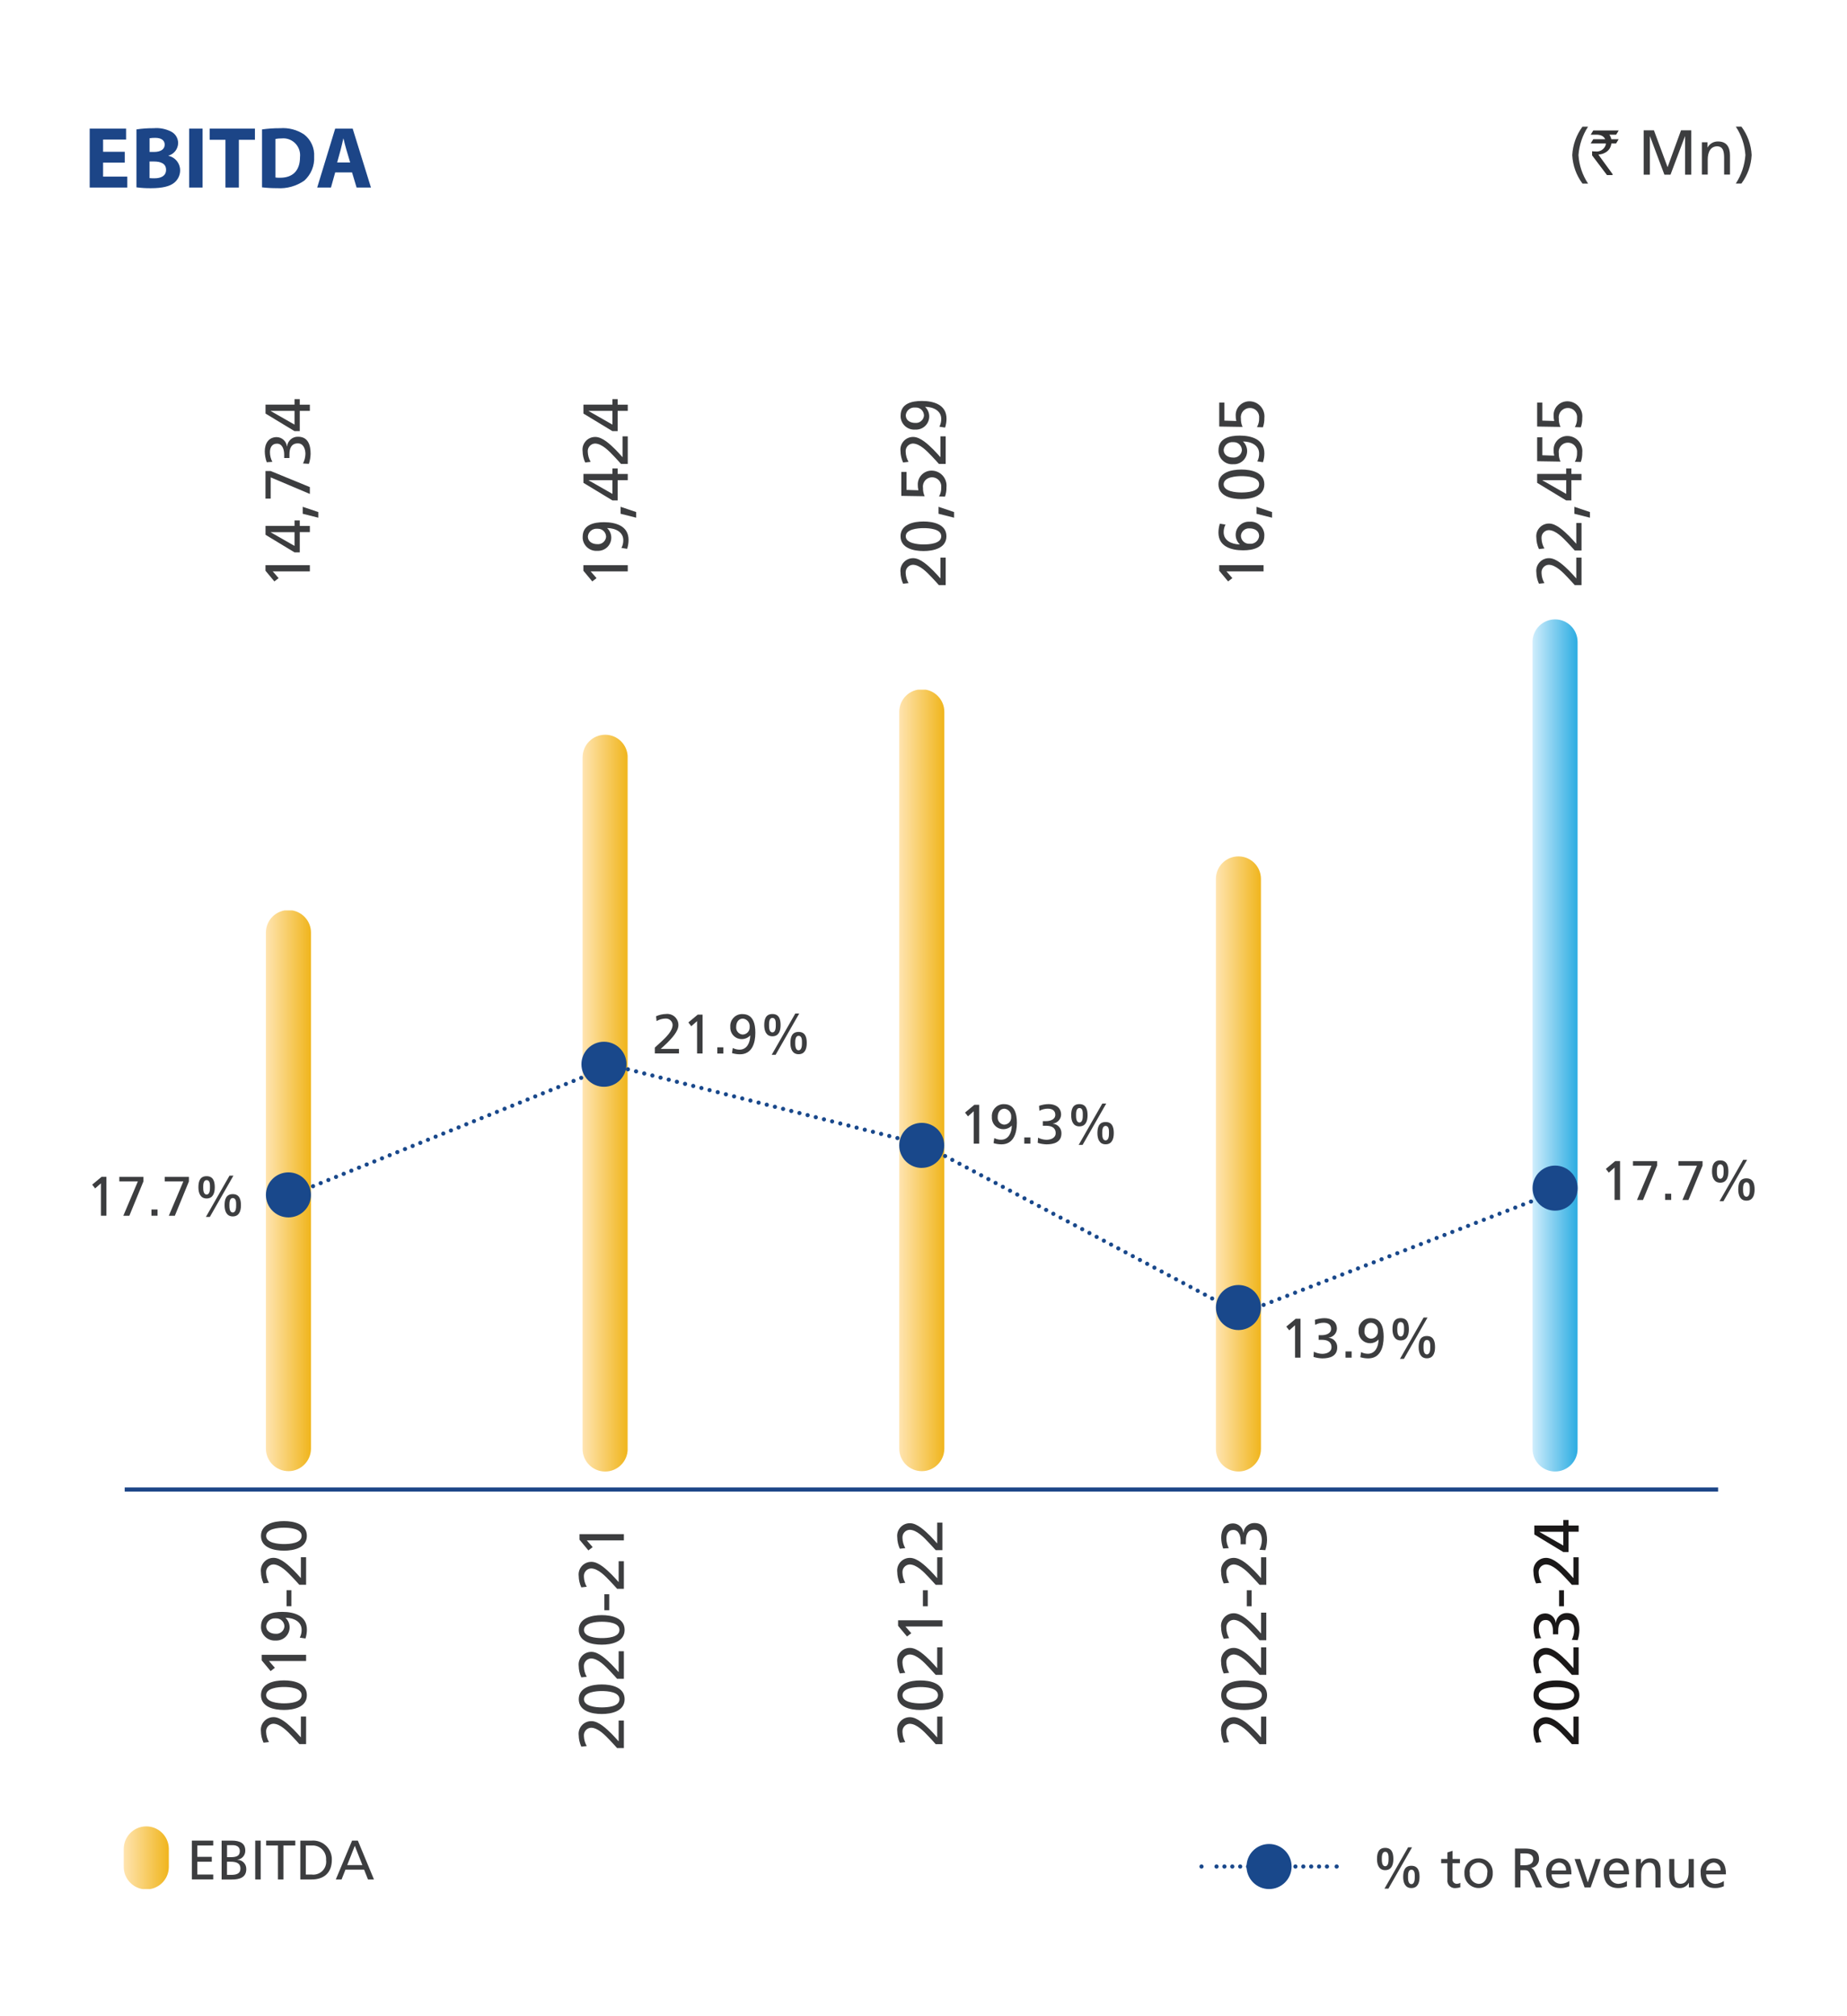 <?xml version="1.0" encoding="UTF-8"?>
<svg id="Layer_1" xmlns="http://www.w3.org/2000/svg" width="442.54" height="483" xmlns:xlink="http://www.w3.org/1999/xlink" viewBox="0 0 442.54 483">
  <defs>
    <style>
      .cls-1 {
        stroke-dasharray: 0 2.02;
      }

      .cls-1, .cls-2, .cls-3, .cls-4, .cls-5, .cls-6, .cls-7 {
        fill: none;
      }

      .cls-1, .cls-2, .cls-5, .cls-6, .cls-7 {
        stroke: #19488b;
        stroke-linecap: round;
        stroke-linejoin: round;
      }

      .cls-8 {
        clip-path: url(#clippath-4);
      }

      .cls-9 {
        fill: url(#linear-gradient-2);
      }

      .cls-10 {
        fill: #323233;
      }

      .cls-2 {
        stroke-dasharray: 0 1.98;
      }

      .cls-3 {
        stroke: #1c4587;
      }

      .cls-11 {
        fill: #fff;
      }

      .cls-12 {
        fill: #1a1818;
      }

      .cls-13 {
        fill: url(#linear-gradient-4);
      }

      .cls-14 {
        fill: url(#linear-gradient-3);
      }

      .cls-15 {
        clip-path: url(#clippath-1);
      }

      .cls-16 {
        fill: url(#linear-gradient-5);
      }

      .cls-17 {
        clip-path: url(#clippath-5);
      }

      .cls-6 {
        stroke-dasharray: 0 1.89;
      }

      .cls-18 {
        clip-path: url(#clippath-3);
      }

      .cls-19 {
        fill: #19488b;
      }

      .cls-7 {
        stroke-dasharray: 0 1.96;
      }

      .cls-20 {
        fill: #1c4587;
      }

      .cls-21 {
        fill: url(#linear-gradient-6);
      }

      .cls-22 {
        fill: #3c3d3f;
      }

      .cls-23 {
        clip-path: url(#clippath-2);
      }

      .cls-24 {
        fill: url(#linear-gradient);
      }

      .cls-25 {
        clip-path: url(#clippath);
      }
    </style>
    <clipPath id="clippath">
      <path class="cls-4" d="M367.2,153.82v193.38c0,2.98,2.41,5.4,5.39,5.4,2.98,0,5.4-2.41,5.4-5.39h0v-193.39c0-2.98-2.41-5.4-5.39-5.4-2.98,0-5.4,2.41-5.4,5.39h0Z"/>
    </clipPath>
    <linearGradient id="linear-gradient" x1="8.79" y1="482.18" x2="10.05" y2="482.18" gradientTransform="translate(292.15 78113.67) scale(8.54 -161.48)" gradientUnits="userSpaceOnUse">
      <stop offset="0" stop-color="#cfedfc"/>
      <stop offset="1" stop-color="#2bace2"/>
    </linearGradient>
    <clipPath id="clippath-1">
      <path class="cls-4" d="M291.33,210.6v136.6c0,2.98,2.41,5.4,5.39,5.4,2.98,0,5.4-2.41,5.4-5.39h0v-136.61c0-2.98-2.42-5.39-5.4-5.39-2.98,0-5.39,2.42-5.39,5.39Z"/>
    </clipPath>
    <linearGradient id="linear-gradient-2" x1="6.93" y1="482" x2="8.2" y2="482" gradientTransform="translate(232.14 56467.05) scale(8.54 -116.57)" gradientUnits="userSpaceOnUse">
      <stop offset="0" stop-color="#ffe4b0"/>
      <stop offset="1" stop-color="#f0b51c"/>
    </linearGradient>
    <clipPath id="clippath-2">
      <path class="cls-4" d="M215.46,170.66v176.54c.05,2.98,2.5,5.36,5.48,5.32,2.92-.04,5.27-2.4,5.32-5.32v-176.54c.05-2.98-2.33-5.44-5.32-5.48-2.98-.05-5.44,2.33-5.48,5.32,0,.06,0,.11,0,.17Z"/>
    </clipPath>
    <linearGradient id="linear-gradient-3" x1="5.07" y1="482.13" x2="6.34" y2="482.14" gradientTransform="translate(172.14 71695.37) scale(8.54 -148.17)" xlink:href="#linear-gradient-2"/>
    <clipPath id="clippath-3">
      <path class="cls-4" d="M139.59,181.46v165.75c0,2.98,2.42,5.4,5.4,5.4s5.4-2.42,5.4-5.4v-165.75c0-2.98-2.41-5.4-5.39-5.4-2.98,0-5.4,2.41-5.4,5.39h0Z"/>
    </clipPath>
    <linearGradient id="linear-gradient-4" x1="3.22" y1="482.1" x2="4.48" y2="482.1" gradientTransform="translate(112.13 67579.08) scale(8.54 -139.63)" xlink:href="#linear-gradient-2"/>
    <clipPath id="clippath-4">
      <path class="cls-4" d="M63.71,223.56v123.64c.05,2.98,2.5,5.36,5.48,5.32,2.92-.04,5.27-2.4,5.32-5.32v-123.64c.05-2.98-2.33-5.44-5.32-5.48-2.98-.05-5.44,2.33-5.48,5.32,0,.06,0,.11,0,.17Z"/>
    </clipPath>
    <linearGradient id="linear-gradient-5" x1="1.36" y1="481.94" x2="2.62" y2="481.94" gradientTransform="translate(52.13 51528.97) scale(8.54 -106.33)" xlink:href="#linear-gradient-2"/>
    <clipPath id="clippath-5">
      <path class="cls-4" d="M29.65,442.97v4.29c-.05,2.98,2.33,5.44,5.32,5.48,2.98.05,5.44-2.33,5.48-5.32,0-.06,0-.11,0-.17v-4.29c-.05-2.98-2.5-5.36-5.48-5.32-2.92.04-5.27,2.4-5.32,5.32Z"/>
    </clipPath>
    <linearGradient id="linear-gradient-6" x1=".52" y1="474.7" x2="1.79" y2="474.7" gradientTransform="translate(25.19 6108.74) scale(8.54 -11.93)" xlink:href="#linear-gradient-2"/>
  </defs>
  <path id="Path_7403" class="cls-11" d="M0,0h442.54v483H0V0Z"/>
  <path id="Path_6597" class="cls-20" d="M21.49,30.82v14.12h9.01v-2.62h-5.8v-3.35h5.19v-2.6h-5.19v-2.93h5.51v-2.62h-8.72Z"/>
  <rect class="cls-4" x="21.49" y="30.35" width="398.91" height="422.32"/>
  <g id="Group_152643">
    <path id="Path_6598" class="cls-20" d="M32.68,31.01c1.37-.21,2.75-.3,4.13-.29,1.44-.13,2.88.15,4.17.8,1.05.52,1.7,1.6,1.7,2.77-.03,1.41-.97,2.63-2.33,3.01v.04c1.64.34,2.82,1.8,2.81,3.48,0,1.17-.54,2.28-1.46,3-1.03.82-2.74,1.28-5.55,1.28-1.16.01-2.31-.06-3.46-.21v-13.88ZM35.84,36.41h1.04c1.68,0,2.58-.69,2.58-1.74s-.82-1.64-2.26-1.64c-.45,0-.91.02-1.36.09v3.29ZM35.84,42.68c.41.04.82.05,1.23.04,1.45,0,2.72-.54,2.72-2.03s-1.28-1.99-2.87-1.99h-1.09v3.98Z"/>
    <rect id="Rectangle_67671" class="cls-20" x="45.33" y="30.82" width="3.21" height="14.12"/>
    <path id="Path_6599" class="cls-20" d="M54.02,33.5h-3.79v-2.68h10.85v2.68h-3.85v11.44h-3.21v-11.44Z"/>
    <path id="Path_6600" class="cls-20" d="M62.78,31.01c1.43-.2,2.87-.3,4.32-.29,2.04-.16,4.08.37,5.78,1.51,1.63,1.27,2.52,3.26,2.39,5.32.12,2.16-.74,4.26-2.35,5.72-1.9,1.33-4.2,1.98-6.52,1.82-1.21.01-2.42-.06-3.62-.2v-13.88ZM65.99,42.53c.37.06.74.08,1.11.06,2.89.02,4.78-1.57,4.78-4.94.25-2.22-1.34-4.23-3.56-4.48-.29-.03-.59-.03-.88,0-.48,0-.97.03-1.45.13v9.24Z"/>
    <path id="Path_6601" class="cls-20" d="M80.31,41.32l-1.01,3.62h-3.3l4.31-14.12h4.19l4.38,14.12h-3.44l-1.09-3.62h-4.04ZM83.9,38.93l-.89-3c-.25-.84-.51-1.89-.71-2.72h-.04c-.21.84-.42,1.91-.65,2.72l-.83,3h3.12Z"/>
    <path id="Path_6602" class="cls-22" d="M379.16,43.99c-1.48-1.98-2.33-4.35-2.45-6.82.13-2.47.98-4.84,2.45-6.82h1.34c-1.33,2.05-2.12,4.39-2.3,6.82.16,2.44.95,4.79,2.3,6.82h-1.34Z"/>
    <path id="Path_6603" class="cls-10" d="M381.76,31.26h6.06v.02c-.18.35-.39.68-.61,1h-1.61c.23.32.39.69.46,1.08h1.72s.03.01.03.03c-.39.65-.59.98-.6.99h-1.12c-.06.43-.2.85-.42,1.22-.25.39-.59.71-1,.94-.51.3-1.09.46-1.68.48h0c.11.23.24.42.39.6l2.99,4.1v.2s-.01.03-.03.03h-1.31c-2.37-3.13-3.56-4.7-3.56-4.71v-.96l.02-.04c.24.04.49.06.73.05,1.07.16,2.1-.45,2.48-1.47.05-.14.07-.29.07-.44h-3.6s-.03-.01-.03-.04c.4-.65.6-.98.61-.98h2.86c-.2-.42-.54-.73-.95-.89-.29-.12-.6-.18-.91-.19h-1.6v-.04c.39-.65.59-.98.6-.98"/>
    <path id="Path_6604" class="cls-22" d="M393.82,31.23h2.46l3.27,8.83,3.22-8.83h2.46v10.63h-1.49v-9.19h-.03l-3.46,9.19h-1.46l-3.45-9.19h-.03v9.19h-1.49v-10.63Z"/>
    <path id="Path_6605" class="cls-22" d="M407.76,34.09h1.36v1.23h.03c.5-.91,1.46-1.45,2.5-1.42,1.97,0,2.85,1.25,2.85,3.33v4.61h-1.4v-4.02c0-1.81-.39-2.7-1.61-2.77-1.6,0-2.32,1.31-2.32,3.2v3.59h-1.4v-7.76Z"/>
    <path id="Path_6606" class="cls-22" d="M417.24,30.34c1.48,1.98,2.33,4.35,2.45,6.82-.12,2.47-.98,4.84-2.45,6.82h-1.34c1.33-2.05,2.12-4.39,2.3-6.82-.16-2.44-.95-4.79-2.3-6.82h1.34Z"/>
  </g>
  <g id="Group_152646">
    <g class="cls-25">
      <g id="Group_152645">
        <rect id="Rectangle_67673" class="cls-24" x="367.2" y="148.42" width="10.8" height="204.18"/>
      </g>
    </g>
  </g>
  <g id="Group_152648">
    <g class="cls-15">
      <g id="Group_152647">
        <rect id="Rectangle_67674" class="cls-9" x="291.33" y="205.2" width="10.8" height="147.39"/>
      </g>
    </g>
  </g>
  <g id="Group_152650">
    <g class="cls-23">
      <g id="Group_152649">
        <rect id="Rectangle_67675" class="cls-14" x="215.46" y="165.26" width="10.8" height="187.34"/>
      </g>
    </g>
  </g>
  <g id="Group_152652">
    <g class="cls-18">
      <g id="Group_152651">
        <rect id="Rectangle_67676" class="cls-13" x="139.59" y="176.06" width="10.79" height="176.54"/>
      </g>
    </g>
  </g>
  <g id="Group_152654">
    <g class="cls-8">
      <g id="Group_152653">
        <rect id="Rectangle_67677" class="cls-16" x="63.71" y="218.16" width="10.8" height="134.44"/>
      </g>
    </g>
  </g>
  <rect class="cls-4" x="21.49" y="30.35" width="398.91" height="422.32"/>
  <path id="Path_6612" class="cls-12" d="M376.61,417.92c-.49-.54-1.08-1.21-1.71-1.86-1.1-1.15-2.82-3.01-4.54-3.01-1,.06-1.76.92-1.7,1.92,0,.03,0,.05,0,.08.03.84.26,1.66.69,2.39l-1.31.15c-.39-.86-.61-1.79-.62-2.73-.2-1.66.99-3.17,2.66-3.37.13-.01.25-.02.38-.02,1.77,0,3.65,1.87,4.83,3.02.59.58,1.23,1.33,1.7,1.84v-5h1.25v6.6h-1.63Z"/>
  <path id="Path_6613" class="cls-12" d="M367.43,406.21c0-2.88,3.16-3.54,5.5-3.54s5.49.65,5.49,3.54-3.16,3.54-5.49,3.54-5.5-.66-5.5-3.54M377.17,406.21c0-1.79-2.92-1.96-4.25-1.96s-4.25.24-4.25,1.96,2.91,1.96,4.25,1.96,4.25-.16,4.25-1.96"/>
  <path id="Path_6614" class="cls-12" d="M376.61,401.32c-.49-.54-1.08-1.21-1.71-1.86-1.1-1.15-2.82-3.01-4.54-3.01-1,.06-1.76.92-1.7,1.92,0,.03,0,.05,0,.08.03.84.26,1.66.69,2.39l-1.31.15c-.39-.86-.61-1.79-.62-2.73-.2-1.66.99-3.17,2.66-3.37.13-.01.25-.02.38-.02,1.77,0,3.65,1.87,4.83,3.02.59.58,1.23,1.33,1.7,1.84v-5h1.25v6.6h-1.63Z"/>
  <path id="Path_6615" class="cls-12" d="M372.09,391.6v-.83c0-1.08-.38-2.59-1.73-2.59-1.22,0-1.68.96-1.68,2.05,0,.81.2,1.6.58,2.31l-1.35.09c-.3-.84-.46-1.72-.47-2.61,0-1.84.89-3.41,2.89-3.41,1.25.04,2.28,1,2.42,2.24h.03c.13-1.35,1.28-2.37,2.63-2.33,2.44,0,3.01,2.05,3.01,4.11-.02.81-.16,1.62-.41,2.39l-1.41-.09c.36-.71.56-1.49.58-2.28,0-1.14-.46-2.54-1.81-2.54-1.58,0-2.02,1.26-2.02,2.6v.91h-1.25Z"/>
  <rect id="Rectangle_67678" class="cls-12" x="373.56" y="381.06" width="1.16" height="3.84"/>
  <path id="Path_6616" class="cls-12" d="M376.61,379.75c-.49-.54-1.08-1.21-1.71-1.86-1.1-1.15-2.82-3.01-4.54-3.01-1,.06-1.76.92-1.7,1.92,0,.03,0,.05,0,.08.03.84.26,1.66.69,2.39l-1.31.15c-.39-.86-.61-1.79-.62-2.73-.2-1.66.99-3.17,2.66-3.37.13-.01.25-.02.38-.02,1.77,0,3.65,1.87,4.83,3.02.59.58,1.23,1.33,1.7,1.84v-5h1.25v6.6h-1.63Z"/>
  <path id="Path_6617" class="cls-12" d="M375.82,367.05v4.85h-1.25l-6.95-4.21v-2.14h6.95v-1.32h1.25v1.32h2.42v1.49h-2.42ZM368.86,367.05v.03l5.71,3.26v-3.29h-5.71Z"/>
  <path id="Path_6618" class="cls-22" d="M301.78,417.92c-.49-.54-1.08-1.21-1.71-1.86-1.09-1.15-2.81-3.01-4.54-3.01-1,.06-1.76.92-1.7,1.92,0,.03,0,.06,0,.08.03.84.26,1.66.68,2.39l-1.31.15c-.39-.86-.61-1.79-.62-2.73-.2-1.66.99-3.17,2.66-3.37.13-.01.25-.02.38-.02,1.77,0,3.65,1.87,4.83,3.02.59.58,1.23,1.33,1.7,1.84v-5h1.25v6.6h-1.63Z"/>
  <path id="Path_6619" class="cls-22" d="M292.6,406.21c0-2.88,3.16-3.54,5.5-3.54s5.49.65,5.49,3.54-3.16,3.54-5.49,3.54-5.5-.66-5.5-3.54M302.34,406.21c0-1.79-2.92-1.96-4.25-1.96s-4.25.24-4.25,1.96,2.91,1.96,4.25,1.96,4.25-.16,4.25-1.96"/>
  <path id="Path_6620" class="cls-22" d="M301.78,401.32c-.49-.54-1.08-1.21-1.71-1.86-1.09-1.15-2.81-3.01-4.54-3.01-1,.06-1.76.92-1.7,1.92,0,.03,0,.06,0,.08.03.84.26,1.66.68,2.39l-1.31.15c-.39-.86-.61-1.79-.62-2.73-.2-1.66.99-3.17,2.66-3.37.13-.01.25-.02.38-.02,1.77,0,3.65,1.87,4.83,3.02.59.58,1.23,1.33,1.7,1.84v-5h1.25v6.6h-1.63Z"/>
  <path id="Path_6621" class="cls-22" d="M301.78,393.02c-.49-.54-1.08-1.21-1.71-1.86-1.09-1.15-2.81-3.01-4.54-3.01-1,.06-1.76.92-1.7,1.92,0,.03,0,.06,0,.08.03.84.26,1.66.68,2.39l-1.31.15c-.39-.86-.61-1.79-.62-2.73-.2-1.66.99-3.17,2.66-3.37.13-.01.25-.02.38-.02,1.77,0,3.65,1.87,4.83,3.02.59.58,1.23,1.33,1.7,1.84v-5h1.25v6.6h-1.63Z"/>
  <rect id="Rectangle_67679" class="cls-22" x="298.73" y="381.06" width="1.16" height="3.84"/>
  <path id="Path_6622" class="cls-22" d="M301.78,379.75c-.49-.54-1.08-1.21-1.71-1.86-1.09-1.15-2.81-3.01-4.54-3.01-1,.06-1.76.92-1.7,1.92,0,.03,0,.06,0,.08.03.84.26,1.66.68,2.39l-1.31.15c-.39-.86-.61-1.79-.62-2.73-.2-1.66.99-3.17,2.66-3.37.13-.01.25-.02.38-.02,1.77,0,3.65,1.87,4.83,3.02.59.58,1.23,1.33,1.7,1.84v-5h1.25v6.6h-1.63Z"/>
  <path id="Path_6623" class="cls-22" d="M297.25,370.03v-.83c0-1.08-.38-2.59-1.74-2.59-1.22,0-1.67.96-1.67,2.05,0,.81.2,1.6.58,2.31l-1.35.09c-.3-.84-.46-1.72-.47-2.61,0-1.84.89-3.41,2.89-3.41,1.25.04,2.28,1,2.42,2.24h.03c.13-1.35,1.28-2.37,2.63-2.33,2.44,0,3.01,2.05,3.01,4.11-.02.81-.16,1.62-.41,2.39l-1.41-.09c.36-.71.56-1.49.58-2.28,0-1.14-.46-2.54-1.81-2.54-1.58,0-2.02,1.26-2.02,2.6v.91h-1.25Z"/>
  <path id="Path_6624" class="cls-22" d="M224.18,417.92c-.49-.54-1.08-1.21-1.71-1.86-1.09-1.15-2.81-3.01-4.54-3.01-1,.06-1.76.92-1.7,1.92,0,.03,0,.06,0,.08.03.84.26,1.66.68,2.39l-1.31.15c-.39-.86-.61-1.79-.62-2.73-.2-1.66.99-3.17,2.66-3.37.13-.01.25-.02.38-.02,1.77,0,3.65,1.87,4.83,3.02.59.58,1.23,1.33,1.7,1.84v-5h1.25v6.6h-1.63Z"/>
  <path id="Path_6625" class="cls-22" d="M215,406.21c0-2.88,3.16-3.54,5.5-3.54s5.49.65,5.49,3.54-3.16,3.54-5.49,3.54-5.5-.66-5.5-3.54M224.74,406.21c0-1.79-2.92-1.96-4.25-1.96s-4.25.24-4.25,1.96,2.91,1.96,4.25,1.96,4.25-.16,4.25-1.96"/>
  <path id="Path_6626" class="cls-22" d="M224.18,401.32c-.49-.54-1.08-1.21-1.71-1.86-1.09-1.15-2.81-3.01-4.54-3.01-1,.06-1.76.92-1.7,1.91,0,.03,0,.06,0,.09.03.84.26,1.66.68,2.39l-1.31.15c-.39-.86-.61-1.79-.62-2.73-.2-1.66.99-3.17,2.66-3.37.13-.01.25-.02.38-.02,1.77,0,3.65,1.87,4.83,3.02.59.58,1.23,1.33,1.7,1.84v-5h1.25v6.6h-1.63Z"/>
  <path id="Path_6627" class="cls-22" d="M216.94,389.75l1.4,1.6-1.02.79-2.14-2.56v-1.33h10.63v1.49h-8.87Z"/>
  <rect id="Rectangle_67680" class="cls-22" x="221.13" y="381.06" width="1.16" height="3.84"/>
  <path id="Path_6628" class="cls-22" d="M224.18,379.75c-.49-.54-1.08-1.21-1.71-1.86-1.09-1.15-2.81-3.01-4.54-3.01-1,.06-1.76.92-1.7,1.92,0,.03,0,.06,0,.08.03.84.26,1.66.68,2.39l-1.31.15c-.39-.86-.61-1.79-.62-2.73-.2-1.66.99-3.17,2.66-3.37.13-.01.25-.02.38-.02,1.77,0,3.65,1.87,4.83,3.02.59.58,1.23,1.33,1.7,1.84v-5h1.25v6.6h-1.63Z"/>
  <path id="Path_6629" class="cls-22" d="M224.18,371.44c-.49-.54-1.08-1.21-1.71-1.86-1.09-1.15-2.81-3.01-4.54-3.01-1,.06-1.76.92-1.7,1.92,0,.03,0,.06,0,.08.03.84.26,1.66.68,2.39l-1.31.15c-.39-.86-.61-1.79-.62-2.73-.2-1.66.99-3.17,2.66-3.37.13-.01.25-.02.38-.02,1.77,0,3.65,1.87,4.83,3.02.59.58,1.23,1.33,1.7,1.84v-5h1.25v6.6h-1.63Z"/>
  <path id="Path_6630" class="cls-22" d="M147.85,418.87c-.49-.54-1.08-1.21-1.71-1.86-1.1-1.15-2.82-3.01-4.54-3.01-1,.06-1.76.92-1.7,1.92,0,.03,0,.05,0,.08.03.84.26,1.66.69,2.39l-1.31.15c-.39-.86-.61-1.79-.62-2.73-.2-1.66.99-3.17,2.66-3.37.13-.01.25-.02.38-.02,1.77,0,3.65,1.87,4.83,3.02.59.58,1.23,1.33,1.7,1.84v-5h1.25v6.6h-1.63Z"/>
  <path id="Path_6631" class="cls-22" d="M138.67,407.17c0-2.88,3.16-3.54,5.5-3.54s5.49.65,5.49,3.54-3.16,3.54-5.49,3.54-5.5-.66-5.5-3.54M148.42,407.17c0-1.79-2.92-1.96-4.25-1.96s-4.25.24-4.25,1.96,2.91,1.96,4.25,1.96,4.25-.16,4.25-1.96"/>
  <path id="Path_6632" class="cls-22" d="M147.85,402.27c-.49-.54-1.08-1.21-1.71-1.86-1.1-1.15-2.82-3.01-4.54-3.01-1,.06-1.76.92-1.7,1.92,0,.03,0,.05,0,.08.03.84.26,1.66.69,2.39l-1.31.15c-.39-.86-.61-1.79-.62-2.73-.2-1.66.99-3.17,2.66-3.37.13-.01.25-.02.38-.02,1.77,0,3.65,1.87,4.83,3.02.59.58,1.23,1.33,1.7,1.84v-5h1.25v6.6h-1.63Z"/>
  <path id="Path_6633" class="cls-22" d="M138.67,390.56c0-2.88,3.16-3.54,5.5-3.54s5.49.65,5.49,3.54-3.16,3.54-5.49,3.54-5.5-.66-5.5-3.54M148.42,390.56c0-1.79-2.92-1.96-4.25-1.96s-4.25.24-4.25,1.96,2.91,1.96,4.25,1.96,4.25-.16,4.25-1.96"/>
  <rect id="Rectangle_67681" class="cls-22" x="144.81" y="382.01" width="1.16" height="3.84"/>
  <path id="Path_6634" class="cls-22" d="M147.85,380.7c-.49-.54-1.08-1.21-1.71-1.86-1.1-1.15-2.82-3.01-4.54-3.01-1,.06-1.76.92-1.7,1.92,0,.03,0,.05,0,.08.03.84.26,1.66.69,2.39l-1.31.15c-.39-.86-.61-1.79-.62-2.73-.2-1.66.99-3.17,2.66-3.37.13-.01.25-.02.38-.02,1.77,0,3.65,1.87,4.83,3.02.59.58,1.23,1.33,1.7,1.84v-5h1.25v6.6h-1.63Z"/>
  <path id="Path_6635" class="cls-22" d="M140.6,369.12l1.4,1.6-1.02.79-2.13-2.56v-1.33h10.63v1.49h-8.88Z"/>
  <path id="Path_6636" class="cls-22" d="M71.71,417.91c-.49-.54-1.08-1.21-1.71-1.86-1.1-1.15-2.82-3.01-4.54-3.01-1,.06-1.76.92-1.7,1.92,0,.03,0,.05,0,.08.03.84.26,1.66.69,2.39l-1.31.15c-.39-.86-.61-1.79-.62-2.73-.2-1.66.99-3.17,2.66-3.37.13-.01.25-.02.38-.02,1.77,0,3.65,1.87,4.83,3.02.59.58,1.23,1.33,1.7,1.84v-5h1.25v6.6h-1.63Z"/>
  <path id="Path_6637" class="cls-22" d="M62.53,406.2c0-2.88,3.16-3.54,5.5-3.54s5.49.65,5.49,3.54-3.16,3.54-5.49,3.54-5.5-.66-5.5-3.54M72.27,406.2c0-1.79-2.92-1.96-4.25-1.96s-4.25.24-4.25,1.96,2.91,1.96,4.25,1.96,4.25-.16,4.25-1.96"/>
  <path id="Path_6638" class="cls-22" d="M64.46,398.04l1.4,1.6-1.02.79-2.13-2.56v-1.34h10.63v1.49h-8.88Z"/>
  <path id="Path_6639" class="cls-22" d="M71.83,392.4c.3-.57.45-1.21.44-1.85,0-1.94-1.83-2.88-3.87-2.91l.02.03c1.26,1.2,1.3,3.2.1,4.46-.64.67-1.55,1.02-2.47.97-1.79.14-3.36-1.2-3.51-2.99,0-.12-.01-.24,0-.36,0-2.91,2.68-3.51,5.1-3.51,2.88,0,5.89.93,5.89,4.23,0,.73-.11,1.45-.34,2.15l-1.35-.21ZM68.15,389.75c0-1.07-.85-1.94-1.92-1.95-.07,0-.14,0-.21,0-1.12-.1-2.12.71-2.24,1.84,0,1.26,1.1,1.85,2.24,1.85,1.06.11,2.01-.66,2.13-1.72,0,0,0-.02,0-.03"/>
  <rect id="Rectangle_67682" class="cls-22" x="68.66" y="381.05" width="1.16" height="3.84"/>
  <path id="Path_6640" class="cls-22" d="M71.71,379.74c-.49-.54-1.08-1.21-1.71-1.86-1.1-1.15-2.82-3.01-4.54-3.01-1,.06-1.76.92-1.7,1.92,0,.03,0,.05,0,.08.03.84.26,1.66.69,2.39l-1.31.15c-.39-.86-.61-1.79-.62-2.73-.2-1.66.99-3.17,2.66-3.37.13-.01.25-.02.38-.02,1.77,0,3.65,1.87,4.83,3.02.59.58,1.23,1.33,1.7,1.84v-5h1.25v6.6h-1.63Z"/>
  <path id="Path_6641" class="cls-22" d="M62.53,368.03c0-2.88,3.16-3.54,5.5-3.54s5.49.65,5.49,3.54-3.16,3.54-5.49,3.54-5.5-.66-5.5-3.54M72.27,368.03c0-1.79-2.92-1.96-4.25-1.96s-4.25.24-4.25,1.96,2.91,1.96,4.25,1.96,4.25-.16,4.25-1.96"/>
  <path id="Path_6642" class="cls-22" d="M310.3,317.55l-1.4,1.23-.7-.9,2.24-1.87h1.16v9.31h-1.31v-7.77Z"/>
  <path id="Path_6643" class="cls-22" d="M315.94,319.94h.73c.94,0,2.26-.34,2.26-1.52,0-1.07-.84-1.47-1.79-1.47-.71,0-1.4.18-2.02.51l-.08-1.19c.74-.26,1.51-.4,2.29-.41,1.61,0,2.99.78,2.99,2.54-.04,1.09-.87,1.99-1.96,2.12v.03c1.18.12,2.07,1.12,2.04,2.31,0,2.13-1.79,2.64-3.59,2.64-.71-.02-1.42-.14-2.09-.36l.08-1.24c.62.32,1.3.49,2,.51.99,0,2.22-.4,2.22-1.59,0-1.39-1.1-1.77-2.28-1.77h-.8v-1.1Z"/>
  <rect id="Rectangle_67683" class="cls-22" x="322.39" y="323.83" width="1.46" height="1.49"/>
  <path id="Path_6644" class="cls-22" d="M326.13,324c.5.26,1.06.39,1.62.39,1.7,0,2.53-1.6,2.55-3.39h-.03c-1.05,1.12-2.8,1.16-3.9.11-.59-.56-.9-1.36-.85-2.17-.13-1.57,1.04-2.95,2.62-3.07.1,0,.21-.01.31,0,2.55,0,3.07,2.35,3.07,4.47,0,2.52-.81,5.16-3.7,5.16-.64,0-1.28-.1-1.89-.29l.18-1.19ZM328.44,320.77c.94,0,1.7-.75,1.71-1.68,0-.06,0-.12,0-.18.09-.98-.63-1.86-1.61-1.96-1.1,0-1.62.96-1.62,1.96-.1.93.57,1.76,1.5,1.86.01,0,.02,0,.03,0"/>
  <path id="Path_6645" class="cls-22" d="M333.64,318.52c0-1.43.37-2.67,1.96-2.67s1.96,1.25,1.96,2.67-.46,2.67-1.96,2.67-1.96-1.32-1.96-2.67M336.41,318.52c0-.6.05-1.73-.81-1.73-.81,0-.81,1.17-.81,1.73s.03,1.73.81,1.73.81-1.19.81-1.73M341.09,315.72h.94l-5.66,9.9h-.94l5.66-9.9ZM339.91,322.81c0-1.43.37-2.67,1.96-2.67s1.96,1.25,1.96,2.67-.46,2.67-1.96,2.67-1.96-1.32-1.96-2.67M342.69,322.81c0-.6.05-1.73-.81-1.73-.81,0-.81,1.17-.81,1.73s.03,1.73.81,1.73.81-1.19.81-1.73"/>
  <path id="Path_6646" class="cls-22" d="M386.86,279.76l-1.4,1.23-.7-.9,2.24-1.87h1.16v9.31h-1.31v-7.77Z"/>
  <path id="Path_6647" class="cls-22" d="M397.03,279.32l-3.37,8.22h-1.44l3.48-8.22h-4.44v-1.09h5.78v1.09Z"/>
  <rect id="Rectangle_67684" class="cls-22" x="398.96" y="286.04" width="1.46" height="1.49"/>
  <path id="Path_6648" class="cls-22" d="M407.92,279.32l-3.37,8.22h-1.44l3.48-8.22h-4.44v-1.09h5.78v1.09Z"/>
  <path id="Path_6649" class="cls-22" d="M410.2,280.73c0-1.43.37-2.67,1.96-2.67s1.96,1.25,1.96,2.67-.46,2.67-1.96,2.67-1.96-1.32-1.96-2.67M412.98,280.73c0-.6.05-1.73-.81-1.73-.81,0-.81,1.17-.81,1.73s.03,1.73.81,1.73.81-1.19.81-1.73M417.66,277.93h.94l-5.66,9.9h-.94l5.66-9.9ZM416.48,285.03c0-1.43.37-2.67,1.96-2.67s1.96,1.25,1.96,2.67-.46,2.67-1.96,2.67-1.96-1.32-1.96-2.67M419.25,285.03c0-.6.05-1.73-.81-1.73-.81,0-.81,1.17-.81,1.73s.03,1.73.81,1.73.81-1.19.81-1.73"/>
  <path id="Path_6650" class="cls-22" d="M233.32,266.27l-1.4,1.23-.7-.9,2.24-1.87h1.16v9.31h-1.31v-7.77Z"/>
  <path id="Path_6651" class="cls-22" d="M238.26,272.72c.5.26,1.06.39,1.62.38,1.7,0,2.53-1.6,2.55-3.39l-.03.02c-1.05,1.1-2.8,1.14-3.9.09-.59-.56-.9-1.36-.85-2.17-.12-1.57,1.05-2.95,2.62-3.07.1,0,.2-.01.3,0,2.55,0,3.07,2.35,3.07,4.47,0,2.52-.81,5.16-3.7,5.16-.64,0-1.28-.1-1.89-.3l.18-1.19ZM240.57,269.49c.94,0,1.7-.75,1.71-1.68,0-.06,0-.12,0-.18.09-.98-.63-1.86-1.61-1.96-1.1,0-1.62.96-1.62,1.96-.1.93.57,1.76,1.5,1.86.01,0,.02,0,.03,0"/>
  <rect id="Rectangle_67685" class="cls-22" x="245.42" y="272.55" width="1.46" height="1.49"/>
  <path id="Path_6652" class="cls-22" d="M249.86,268.65h.73c.94,0,2.26-.34,2.26-1.52,0-1.07-.84-1.47-1.79-1.47-.71,0-1.4.18-2.02.51l-.08-1.19c.74-.26,1.51-.4,2.29-.41,1.61,0,2.99.78,2.99,2.54-.04,1.09-.87,1.99-1.96,2.12v.03c1.18.12,2.07,1.12,2.04,2.31,0,2.13-1.79,2.64-3.59,2.64-.71-.02-1.42-.14-2.09-.36l.08-1.24c.62.32,1.3.49,2,.51.99,0,2.22-.4,2.22-1.59,0-1.39-1.1-1.77-2.28-1.77h-.8v-1.1Z"/>
  <path id="Path_6653" class="cls-22" d="M256.66,267.24c0-1.43.37-2.67,1.96-2.67s1.96,1.25,1.96,2.67-.46,2.67-1.96,2.67-1.96-1.32-1.96-2.67M259.44,267.24c0-.6.05-1.73-.81-1.73-.81,0-.81,1.17-.81,1.73s.03,1.73.81,1.73.81-1.19.81-1.73M264.11,264.44h.94l-5.66,9.9h-.94l5.66-9.9ZM262.94,271.53c0-1.43.37-2.67,1.96-2.67s1.96,1.25,1.96,2.67-.46,2.67-1.96,2.67-1.96-1.32-1.96-2.67M265.71,271.53c0-.6.05-1.73-.81-1.73-.81,0-.81,1.17-.81,1.73s.03,1.73.81,1.73.81-1.19.81-1.73"/>
  <path id="Path_6654" class="cls-22" d="M156.9,251.02c.47-.43,1.06-.95,1.63-1.49,1.01-.96,2.63-2.47,2.63-3.97-.05-.87-.81-1.54-1.68-1.49-.02,0-.05,0-.07,0-.74.02-1.45.23-2.09.6l-.13-1.15c.75-.34,1.57-.53,2.39-.55,1.46-.17,2.78.87,2.95,2.32.01.11.02.22.02.33,0,1.55-1.64,3.2-2.64,4.23-.51.52-1.16,1.08-1.61,1.49h4.38v1.09h-5.78v-1.43Z"/>
  <path id="Path_6655" class="cls-22" d="M167.03,244.67l-1.4,1.23-.7-.9,2.24-1.87h1.16v9.31h-1.31v-7.77Z"/>
  <rect id="Rectangle_67686" class="cls-22" x="171.86" y="250.96" width="1.46" height="1.49"/>
  <path id="Path_6656" class="cls-22" d="M175.59,251.13c.5.26,1.06.39,1.62.39,1.7,0,2.53-1.6,2.55-3.39h-.03c-1.05,1.12-2.8,1.16-3.9.11-.59-.56-.9-1.36-.85-2.17-.13-1.57,1.04-2.95,2.62-3.07.1,0,.21-.01.31,0,2.55,0,3.07,2.35,3.07,4.47,0,2.52-.81,5.16-3.7,5.16-.64,0-1.28-.1-1.89-.29l.18-1.19ZM177.91,247.9c.94,0,1.7-.75,1.71-1.68,0-.06,0-.12,0-.18.09-.98-.63-1.86-1.61-1.96-1.1,0-1.62.96-1.62,1.96-.1.93.57,1.76,1.5,1.86,0,0,.02,0,.03,0"/>
  <path id="Path_6657" class="cls-22" d="M183.11,245.65c0-1.43.37-2.67,1.96-2.67s1.96,1.25,1.96,2.67-.46,2.67-1.96,2.67-1.96-1.32-1.96-2.67M185.88,245.65c0-.6.05-1.73-.81-1.73-.81,0-.81,1.17-.81,1.73s.03,1.73.81,1.73.81-1.19.81-1.73M190.56,242.85h.94l-5.66,9.9h-.94l5.66-9.9ZM189.38,249.94c0-1.43.37-2.67,1.96-2.67s1.96,1.25,1.96,2.67-.46,2.67-1.96,2.67-1.96-1.32-1.96-2.67M192.15,249.94c0-.6.05-1.73-.81-1.73-.81,0-.81,1.17-.81,1.73s.03,1.73.81,1.73.81-1.19.81-1.73"/>
  <path id="Path_6658" class="cls-22" d="M24.19,283.54l-1.4,1.23-.7-.9,2.24-1.87h1.16v9.31h-1.31v-7.77Z"/>
  <path id="Path_6659" class="cls-22" d="M34.36,283.1l-3.37,8.22h-1.44l3.48-8.22h-4.44v-1.09h5.78v1.09Z"/>
  <rect id="Rectangle_67687" class="cls-22" x="36.29" y="289.82" width="1.46" height="1.49"/>
  <path id="Path_6660" class="cls-22" d="M45.26,283.1l-3.37,8.22h-1.44l3.48-8.22h-4.45v-1.09h5.78v1.09Z"/>
  <path id="Path_6661" class="cls-22" d="M47.54,284.51c0-1.43.37-2.67,1.96-2.67s1.96,1.25,1.96,2.67-.46,2.67-1.96,2.67-1.96-1.32-1.96-2.67M50.31,284.51c0-.6.05-1.73-.81-1.73-.81,0-.81,1.17-.81,1.73s.03,1.73.81,1.73.81-1.19.81-1.73M54.99,281.71h.94l-5.66,9.9h-.94l5.66-9.9ZM53.81,288.81c0-1.43.37-2.67,1.96-2.67s1.96,1.25,1.96,2.67-.46,2.67-1.96,2.67-1.96-1.32-1.96-2.67M56.58,288.81c0-.6.05-1.73-.81-1.73-.81,0-.81,1.17-.81,1.73s.03,1.73.81,1.73.81-1.19.81-1.73"/>
  <path id="Path_6662" class="cls-22" d="M65.36,136.93l1.4,1.6-1.02.79-2.13-2.56v-1.33h10.63v1.49h-8.88Z"/>
  <path id="Path_6663" class="cls-22" d="M71.82,127.51v4.85h-1.25l-6.95-4.21v-2.14h6.95v-1.31h1.25v1.32h2.42v1.49h-2.42ZM64.86,127.51v.04l5.71,3.26v-3.29h-5.71Z"/>
  <path id="Path_6664" class="cls-22" d="M72.53,123.11v-1.67l3.73,1.26v1.35l-3.73-.94Z"/>
  <path id="Path_6665" class="cls-22" d="M64.86,112.87l9.38,3.85v1.64l-9.38-3.97v5.08h-1.25v-6.6h1.25Z"/>
  <path id="Path_6666" class="cls-22" d="M68.09,109.73v-.83c0-1.08-.38-2.59-1.73-2.59-1.22,0-1.68.96-1.68,2.05,0,.81.2,1.6.58,2.31l-1.35.09c-.3-.84-.46-1.72-.47-2.61,0-1.84.89-3.41,2.89-3.41,1.25.05,2.28,1,2.42,2.24h.03c.13-1.35,1.28-2.37,2.63-2.33,2.44,0,3.01,2.05,3.01,4.11-.02.81-.16,1.62-.41,2.39l-1.41-.09c.36-.71.56-1.49.58-2.28,0-1.14-.46-2.54-1.81-2.54-1.58,0-2.02,1.26-2.02,2.6v.91h-1.25Z"/>
  <path id="Path_6667" class="cls-22" d="M71.82,98.46v4.85h-1.25l-6.95-4.21v-2.14h6.95v-1.31h1.25v1.32h2.42v1.49h-2.42ZM64.86,98.46v.03l5.71,3.26v-3.29h-5.71Z"/>
  <path id="Path_6668" class="cls-22" d="M141.53,136.93l1.4,1.6-1.02.79-2.13-2.56v-1.33h10.63v1.49h-8.88Z"/>
  <path id="Path_6669" class="cls-22" d="M148.9,131.29c.3-.57.45-1.21.44-1.85,0-1.94-1.83-2.88-3.87-2.91l.02.03c1.26,1.2,1.3,3.2.1,4.46-.64.67-1.55,1.02-2.47.97-1.79.14-3.36-1.2-3.51-2.99,0-.12-.01-.24,0-.36,0-2.91,2.68-3.51,5.1-3.51,2.88,0,5.89.93,5.89,4.23,0,.73-.11,1.45-.34,2.15l-1.35-.21ZM145.22,128.65c0-1.07-.85-1.94-1.92-1.95-.07,0-.14,0-.21,0-1.12-.1-2.12.71-2.24,1.84,0,1.26,1.1,1.85,2.24,1.85,1.06.11,2.01-.66,2.13-1.72,0,0,0-.02,0-.03"/>
  <path id="Path_6670" class="cls-22" d="M148.7,123.11v-1.67l3.73,1.26v1.35l-3.73-.94Z"/>
  <path id="Path_6671" class="cls-22" d="M147.99,115.06v4.85h-1.25l-6.95-4.21v-2.14h6.95v-1.31h1.25v1.32h2.42v1.49h-2.42ZM141.03,115.06v.03l5.71,3.26v-3.29h-5.71Z"/>
  <path id="Path_6672" class="cls-22" d="M148.78,111.15c-.49-.54-1.08-1.21-1.71-1.86-1.1-1.15-2.82-3.01-4.54-3.01-1,.06-1.76.92-1.7,1.92,0,.03,0,.05,0,.08.03.84.26,1.66.69,2.39l-1.31.15c-.39-.86-.61-1.79-.62-2.73-.2-1.66.99-3.17,2.66-3.37.13-.01.25-.02.38-.02,1.77,0,3.65,1.87,4.83,3.02.59.58,1.23,1.33,1.7,1.84v-5h1.25v6.6h-1.63Z"/>
  <path id="Path_6673" class="cls-22" d="M147.99,98.46v4.85h-1.25l-6.95-4.21v-2.14h6.95v-1.31h1.25v1.32h2.42v1.49h-2.42ZM141.03,98.46v.03l5.71,3.26v-3.29h-5.71Z"/>
  <path id="Path_6674" class="cls-22" d="M224.95,140.2c-.49-.54-1.08-1.21-1.71-1.86-1.1-1.15-2.82-3.01-4.54-3.01-1,.06-1.76.92-1.7,1.92,0,.03,0,.05,0,.08.03.84.26,1.66.69,2.39l-1.31.15c-.39-.86-.61-1.79-.62-2.73-.2-1.66.99-3.17,2.66-3.37.13-.01.25-.02.38-.02,1.77,0,3.65,1.87,4.83,3.02.59.58,1.23,1.33,1.7,1.84v-5h1.25v6.6h-1.63Z"/>
  <path id="Path_6675" class="cls-22" d="M215.77,128.5c0-2.88,3.16-3.54,5.5-3.54s5.49.65,5.49,3.54-3.16,3.54-5.49,3.54-5.5-.66-5.5-3.54M225.52,128.5c0-1.79-2.92-1.95-4.25-1.95s-4.25.24-4.25,1.95,2.91,1.96,4.25,1.96,4.25-.16,4.25-1.96"/>
  <path id="Path_6676" class="cls-22" d="M224.87,123.11v-1.67l3.73,1.26v1.35l-3.73-.94Z"/>
  <path id="Path_6677" class="cls-22" d="M217.2,113.06v4.33l2.85.09c-.11-.44-.16-.89-.15-1.34-.04-1.82,1.41-3.33,3.23-3.37.02,0,.04,0,.06,0,1.99,0,3.6,1.62,3.6,3.61,0,.13,0,.25-.02.38.02.76-.1,1.52-.35,2.24l-1.43-.04c.38-.66.56-1.41.53-2.16.13-1.21-.75-2.29-1.96-2.42-1.21-.13-2.29.75-2.42,1.96-.02.18-.02.37.01.55-.02.69.11,1.38.4,2.02l-5.59-.09v-5.74h1.25Z"/>
  <path id="Path_6678" class="cls-22" d="M224.95,111.15c-.49-.54-1.08-1.21-1.71-1.86-1.1-1.15-2.82-3.01-4.54-3.01-1,.06-1.76.92-1.7,1.92,0,.03,0,.05,0,.08.03.84.26,1.66.69,2.39l-1.31.15c-.39-.86-.61-1.79-.62-2.73-.2-1.66.99-3.17,2.66-3.37.13-.01.25-.02.38-.02,1.77,0,3.65,1.87,4.83,3.02.59.58,1.23,1.33,1.7,1.84v-5h1.25v6.6h-1.63Z"/>
  <path id="Path_6679" class="cls-22" d="M225.08,102.24c.3-.57.45-1.21.44-1.85,0-1.94-1.83-2.88-3.87-2.91l.02.03c1.26,1.2,1.3,3.2.1,4.46-.64.67-1.55,1.02-2.47.97-1.79.14-3.36-1.2-3.51-2.99,0-.12-.01-.24,0-.36,0-2.91,2.68-3.51,5.1-3.51,2.88,0,5.89.93,5.89,4.23,0,.73-.11,1.45-.34,2.15l-1.35-.21ZM221.39,99.6c0-1.07-.85-1.94-1.92-1.95-.07,0-.14,0-.21,0-1.12-.1-2.12.71-2.24,1.84,0,1.26,1.1,1.85,2.24,1.85,1.06.11,2.01-.66,2.13-1.72,0,0,0-.02,0-.03"/>
  <path id="Path_6680" class="cls-22" d="M293.87,136.93l1.4,1.6-1.02.79-2.13-2.56v-1.33h10.63v1.49h-8.88Z"/>
  <path id="Path_6681" class="cls-22" d="M293.63,125.7c-.3.57-.45,1.21-.44,1.85,0,1.94,1.83,2.88,3.87,2.91l-.02-.03c-1.26-1.2-1.3-3.2-.1-4.45.64-.67,1.55-1.03,2.48-.97,1.79-.14,3.36,1.2,3.51,2.99,0,.12.01.24,0,.36,0,2.91-2.68,3.51-5.1,3.51-2.88,0-5.89-.93-5.89-4.23,0-.73.11-1.45.34-2.15l1.35.21ZM297.32,128.35c0,1.07.85,1.94,1.92,1.95.07,0,.14,0,.21,0,1.12.1,2.12-.72,2.24-1.84,0-1.26-1.1-1.85-2.24-1.85-1.06-.11-2.02.66-2.13,1.72,0,0,0,.02,0,.03"/>
  <path id="Path_6682" class="cls-22" d="M301.05,123.11v-1.67l3.73,1.26v1.35l-3.73-.94Z"/>
  <path id="Path_6683" class="cls-22" d="M291.94,116.05c0-2.88,3.16-3.54,5.5-3.54s5.49.65,5.49,3.54-3.16,3.54-5.49,3.54-5.5-.66-5.5-3.54M301.69,116.05c0-1.79-2.92-1.96-4.25-1.96s-4.25.24-4.25,1.96,2.91,1.96,4.25,1.96,4.25-.16,4.25-1.96"/>
  <path id="Path_6684" class="cls-22" d="M301.25,110.54c.3-.57.45-1.21.44-1.85,0-1.94-1.83-2.88-3.87-2.91l.02.03c1.26,1.2,1.3,3.2.1,4.46-.64.67-1.55,1.03-2.48.97-1.79.14-3.36-1.2-3.51-2.99,0-.12-.01-.24,0-.36,0-2.91,2.68-3.51,5.1-3.51,2.88,0,5.89.93,5.89,4.23,0,.73-.11,1.45-.34,2.15l-1.35-.21ZM297.56,107.9c0-1.07-.85-1.94-1.92-1.95-.07,0-.14,0-.21,0-1.12-.1-2.12.71-2.24,1.84,0,1.26,1.1,1.85,2.24,1.85,1.06.11,2.01-.66,2.13-1.72,0,0,0-.02,0-.03"/>
  <path id="Path_6685" class="cls-22" d="M293.37,96.46v4.33l2.85.09c-.11-.44-.16-.89-.15-1.34-.04-1.82,1.41-3.34,3.23-3.38.02,0,.04,0,.06,0,1.99,0,3.6,1.62,3.6,3.61,0,.13,0,.25-.02.38.02.76-.1,1.52-.35,2.24l-1.43-.04c.38-.66.56-1.41.53-2.16.13-1.21-.75-2.29-1.96-2.42-1.21-.13-2.29.75-2.42,1.96-.02.18-.02.37.01.55-.02.69.11,1.38.4,2.02l-5.59-.09v-5.74h1.25Z"/>
  <path id="Path_6686" class="cls-22" d="M377.3,140.2c-.49-.54-1.08-1.21-1.71-1.86-1.1-1.15-2.82-3.01-4.54-3.01-1,.06-1.76.92-1.7,1.92,0,.03,0,.05,0,.08.03.84.26,1.66.69,2.39l-1.31.15c-.39-.86-.61-1.79-.62-2.73-.2-1.66.99-3.17,2.66-3.37.13-.01.25-.02.38-.02,1.77,0,3.65,1.87,4.83,3.02.59.58,1.23,1.33,1.7,1.84v-5h1.25v6.6h-1.63Z"/>
  <path id="Path_6687" class="cls-22" d="M377.3,131.9c-.49-.54-1.08-1.21-1.71-1.86-1.1-1.15-2.82-3.01-4.54-3.01-1,.06-1.76.92-1.7,1.92,0,.03,0,.05,0,.08.03.84.26,1.66.69,2.39l-1.31.15c-.39-.86-.61-1.79-.62-2.73-.2-1.66.99-3.17,2.66-3.37.13-.01.25-.02.38-.02,1.77,0,3.65,1.87,4.83,3.02.59.58,1.23,1.33,1.7,1.84v-5h1.25v6.6h-1.63Z"/>
  <path id="Path_6688" class="cls-22" d="M377.22,123.11v-1.67l3.73,1.26v1.35l-3.73-.94Z"/>
  <path id="Path_6689" class="cls-22" d="M376.5,115.06v4.85h-1.25l-6.95-4.21v-2.14h6.95v-1.31h1.25v1.32h2.42v1.49h-2.42ZM369.55,115.06v.03l5.71,3.26v-3.29h-5.71Z"/>
  <path id="Path_6690" class="cls-22" d="M369.54,104.76v4.33l2.85.09c-.11-.44-.16-.89-.15-1.34-.04-1.82,1.41-3.33,3.23-3.37.02,0,.04,0,.06,0,1.99,0,3.6,1.62,3.6,3.61,0,.13,0,.25-.02.38.02.76-.1,1.52-.35,2.24l-1.43-.04c.38-.66.56-1.41.53-2.16.13-1.21-.75-2.29-1.96-2.42-1.21-.13-2.29.75-2.42,1.96-.02.18-.02.37.01.55-.02.69.11,1.38.4,2.02l-5.59-.09v-5.74h1.25Z"/>
  <path id="Path_6691" class="cls-22" d="M369.54,96.46v4.33l2.85.09c-.11-.44-.16-.89-.15-1.34-.04-1.82,1.41-3.34,3.23-3.38.02,0,.04,0,.06,0,1.99,0,3.6,1.62,3.6,3.61,0,.13,0,.25-.02.38.02.76-.1,1.52-.35,2.24l-1.43-.04c.38-.66.56-1.41.53-2.16.13-1.21-.75-2.29-1.96-2.42-1.21-.13-2.29.75-2.42,1.96-.02.18-.02.37.01.55-.02.69.11,1.38.4,2.02l-5.59-.09v-5.74h1.25Z"/>
  <g id="Group_152658">
    <g class="cls-17">
      <g id="Group_152657">
        <rect id="Rectangle_67689" class="cls-21" x="29.65" y="437.57" width="10.8" height="15.09"/>
      </g>
    </g>
  </g>
  <rect class="cls-4" x="21.49" y="30.35" width="398.91" height="422.32"/>
  <path id="Path_6693" class="cls-22" d="M45.97,441.05h5.12v1.17h-3.81v2.72h3.46v1.17h-3.46v3.07h3.81v1.17h-5.12v-9.31Z"/>
  <path id="Path_6694" class="cls-22" d="M53.09,441.05h2.47c1.9,0,3.21.63,3.21,2.35.05,1.12-.77,2.08-1.88,2.22v.03c1.19.02,2.14,1.01,2.12,2.2,0,.01,0,.03,0,.04,0,2-1.62,2.48-3.48,2.48h-2.43v-9.31ZM54.4,445.02h.72c1.26,0,2.34-.12,2.34-1.49,0-1.11-.93-1.39-1.69-1.39h-1.37v2.88ZM54.4,449.26h.98c1.18,0,2.23-.25,2.23-1.51,0-1.44-1.24-1.64-2.37-1.64h-.85v3.15Z"/>
  <rect id="Rectangle_67690" class="cls-22" x="61.15" y="441.05" width="1.31" height="9.31"/>
  <path id="Path_6695" class="cls-22" d="M66.6,442.22h-2.83v-1.17h6.98v1.17h-2.84v8.14h-1.31v-8.14Z"/>
  <path id="Path_6696" class="cls-22" d="M71.96,441.05h2.69c2.48-.2,4.65,1.65,4.85,4.14.01.15.02.29.01.44,0,3.12-1.86,4.73-4.86,4.73h-2.69v-9.31ZM73.27,449.18h1.37c1.7.23,3.26-.95,3.49-2.65.04-.29.04-.58,0-.86.13-1.77-1.2-3.32-2.97-3.45-.12,0-.24-.01-.37,0h-1.52v6.96Z"/>
  <path id="Path_6697" class="cls-22" d="M84.37,441.05h1.37l3.86,9.31h-1.43l-.93-2.35h-4.47l-.93,2.35h-1.38l3.9-9.31ZM85.01,442.3l-1.82,4.62h3.64l-1.82-4.62Z"/>
  <line id="Line_123" class="cls-3" x1="29.88" y1="356.92" x2="411.66" y2="356.92"/>
  <path id="Path_6698" class="cls-19" d="M69.11,291.72c2.98,0,5.4-2.42,5.4-5.4,0-2.98-2.42-5.4-5.4-5.4-2.98,0-5.4,2.42-5.4,5.4,0,2.98,2.42,5.4,5.4,5.4h0"/>
  <path id="Path_6699" class="cls-19" d="M144.71,260.42c2.98,0,5.4-2.42,5.4-5.4,0-2.98-2.42-5.4-5.4-5.4-2.98,0-5.4,2.42-5.4,5.4,0,2.98,2.42,5.4,5.4,5.4h0"/>
  <path id="Path_6700" class="cls-19" d="M220.85,279.85c2.98,0,5.4-2.42,5.39-5.4,0-2.98-2.42-5.4-5.4-5.39-2.98,0-5.39,2.42-5.39,5.4s2.42,5.4,5.4,5.4h0"/>
  <path id="Path_6701" class="cls-19" d="M296.73,318.71c2.98,0,5.4-2.42,5.4-5.4,0-2.98-2.42-5.4-5.4-5.4-2.98,0-5.4,2.42-5.4,5.4,0,2.98,2.42,5.4,5.4,5.4h0"/>
  <path id="Path_6702" class="cls-19" d="M372.6,290.1c2.98,0,5.4-2.42,5.4-5.4,0-2.98-2.42-5.4-5.4-5.4-2.98,0-5.4,2.42-5.4,5.4,0,2.98,2.42,5.4,5.4,5.4h0"/>
  <line id="Line_124" class="cls-2" x1="73.17" y1="284.98" x2="144.96" y2="255.97"/>
  <line id="Line_125" class="cls-1" x1="150.44" y1="256.22" x2="219.55" y2="273.86"/>
  <line id="Line_126" class="cls-7" x1="224.71" y1="276.09" x2="295.64" y2="313.92"/>
  <line id="Line_127" class="cls-1" x1="300.88" y1="313.41" x2="370.98" y2="286.31"/>
  <path id="Path_6703" class="cls-5" d="M372.77,285.62h0M297.29,314.8h0M221.42,274.34h0M146.71,255.27h0M69.67,286.39h0"/>
  <path id="Path_6704" class="cls-22" d="M329.93,445.46c0-1.43.37-2.67,1.96-2.67s1.96,1.25,1.96,2.67-.46,2.67-1.96,2.67-1.96-1.32-1.96-2.67M332.7,445.46c0-.6.05-1.73-.81-1.73-.81,0-.81,1.17-.81,1.73s.03,1.73.81,1.73.81-1.19.81-1.73M337.38,442.66h.94l-5.66,9.9h-.94l5.66-9.9ZM336.2,449.75c0-1.43.37-2.67,1.96-2.67s1.96,1.25,1.96,2.67-.46,2.67-1.96,2.67-1.96-1.32-1.96-2.67M338.98,449.75c0-.6.05-1.73-.81-1.73-.81,0-.81,1.17-.81,1.73s.03,1.73.81,1.73.81-1.19.81-1.73"/>
  <path id="Path_6705" class="cls-22" d="M349.78,446.47h-1.77v3.72c-.08.59.33,1.13.92,1.21.04,0,.08,0,.12,0,.3,0,.59-.08.84-.24v1.07c-.34.11-.69.17-1.05.19-.98.14-1.9-.54-2.04-1.52-.02-.15-.02-.3,0-.45v-3.98h-1.5v-1.01h1.5v-1.57l1.23-.4v1.97h1.77v1.01Z"/>
  <path id="Path_6706" class="cls-22" d="M354.27,445.3c1.84-.04,3.36,1.42,3.39,3.26,0,.1,0,.2,0,.3.09,1.87-1.36,3.47-3.23,3.55s-3.47-1.36-3.55-3.23c0-.11,0-.21,0-.32-.13-1.83,1.25-3.43,3.09-3.55.1,0,.21,0,.31,0M354.27,451.41c1.44,0,2.08-1.33,2.08-2.55.23-1.15-.51-2.27-1.67-2.51-1.15-.23-2.27.51-2.51,1.67-.06.28-.06.56,0,.84-.16,1.24.72,2.38,1.97,2.54.04,0,.08,0,.13.01"/>
  <path id="Path_6707" class="cls-22" d="M362.97,442.95h2.24c1.81,0,3.54.29,3.54,2.53,0,1.08-.81,1.98-1.88,2.12v.03c.41.16.6.36.89.93l1.73,3.71h-1.48l-1.4-3.23c-.41-.91-.84-.91-1.53-.91h-.78v4.13h-1.31v-9.31ZM364.28,446.95h1.11c1.24,0,1.97-.56,1.97-1.46,0-.84-.63-1.37-1.83-1.37h-1.25v2.83Z"/>
  <path id="Path_6708" class="cls-22" d="M376.02,451.98c-.66.3-1.38.45-2.11.44-2.37,0-3.45-1.47-3.45-3.68-.17-1.72,1.09-3.26,2.81-3.43.1-.01.21-.02.31-.01,2.22,0,2.94,1.66,2.94,3.84h-4.76c-.04,1.22.92,2.23,2.14,2.27.02,0,.04,0,.06,0,.74-.03,1.45-.26,2.05-.68v1.25ZM375.22,448.21c.11-.94-.57-1.78-1.5-1.89-.05,0-.11,0-.16-.01-1.01.04-1.81.88-1.79,1.9h3.45Z"/>
  <path id="Path_6709" class="cls-22" d="M381.13,452.26h-1.47l-2.39-6.8h1.35l1.8,5.55h.03l1.84-5.55h1.23l-2.4,6.8Z"/>
  <path id="Path_6710" class="cls-22" d="M389.82,451.98c-.66.3-1.38.45-2.11.44-2.37,0-3.45-1.47-3.45-3.68-.17-1.72,1.09-3.26,2.81-3.43.1-.01.21-.02.31-.01,2.22,0,2.94,1.66,2.94,3.84h-4.76c-.04,1.22.92,2.23,2.14,2.27.02,0,.04,0,.06,0,.74-.03,1.45-.26,2.05-.68v1.25ZM389.02,448.21c.11-.94-.57-1.78-1.5-1.89-.05,0-.11,0-.16-.01-1.01.04-1.81.88-1.79,1.9h3.45Z"/>
  <path id="Path_6711" class="cls-22" d="M391.97,445.46h1.19v1.08h.03c.43-.79,1.28-1.27,2.18-1.24,1.73,0,2.5,1.09,2.5,2.92v4.05h-1.23v-3.52c0-1.59-.34-2.36-1.41-2.43-1.4,0-2.02,1.15-2.02,2.8v3.15h-1.23v-6.81Z"/>
  <path id="Path_6712" class="cls-22" d="M405.84,452.26h-1.19v-1.08h-.03c-.43.79-1.28,1.27-2.18,1.24-1.73,0-2.5-1.09-2.5-2.92v-4.05h1.23v3.52c0,1.59.34,2.36,1.41,2.43,1.4,0,2.02-1.15,2.02-2.8v-3.15h1.23v6.81Z"/>
  <path id="Path_6713" class="cls-22" d="M413.04,451.98c-.66.3-1.38.45-2.11.44-2.37,0-3.45-1.47-3.45-3.68-.17-1.72,1.09-3.26,2.81-3.43.1-.01.21-.02.31-.01,2.22,0,2.94,1.66,2.94,3.84h-4.76c-.04,1.22.92,2.23,2.14,2.27.02,0,.04,0,.06,0,.74-.03,1.45-.26,2.05-.68v1.25ZM412.25,448.21c.11-.94-.57-1.78-1.5-1.89-.05,0-.11,0-.16-.01-1.01.04-1.81.88-1.79,1.9h3.45Z"/>
  <path id="Path_6714" class="cls-19" d="M304.07,452.66c2.98,0,5.4-2.42,5.4-5.4,0-2.98-2.42-5.4-5.4-5.4-2.98,0-5.4,2.42-5.4,5.4s2.42,5.4,5.4,5.4h0"/>
  <line id="Line_128" class="cls-6" x1="291.48" y1="447.26" x2="318.47" y2="447.26"/>
  <path id="Path_6715" class="cls-5" d="M320.26,447.26h0M287.88,447.26h0"/>
</svg>